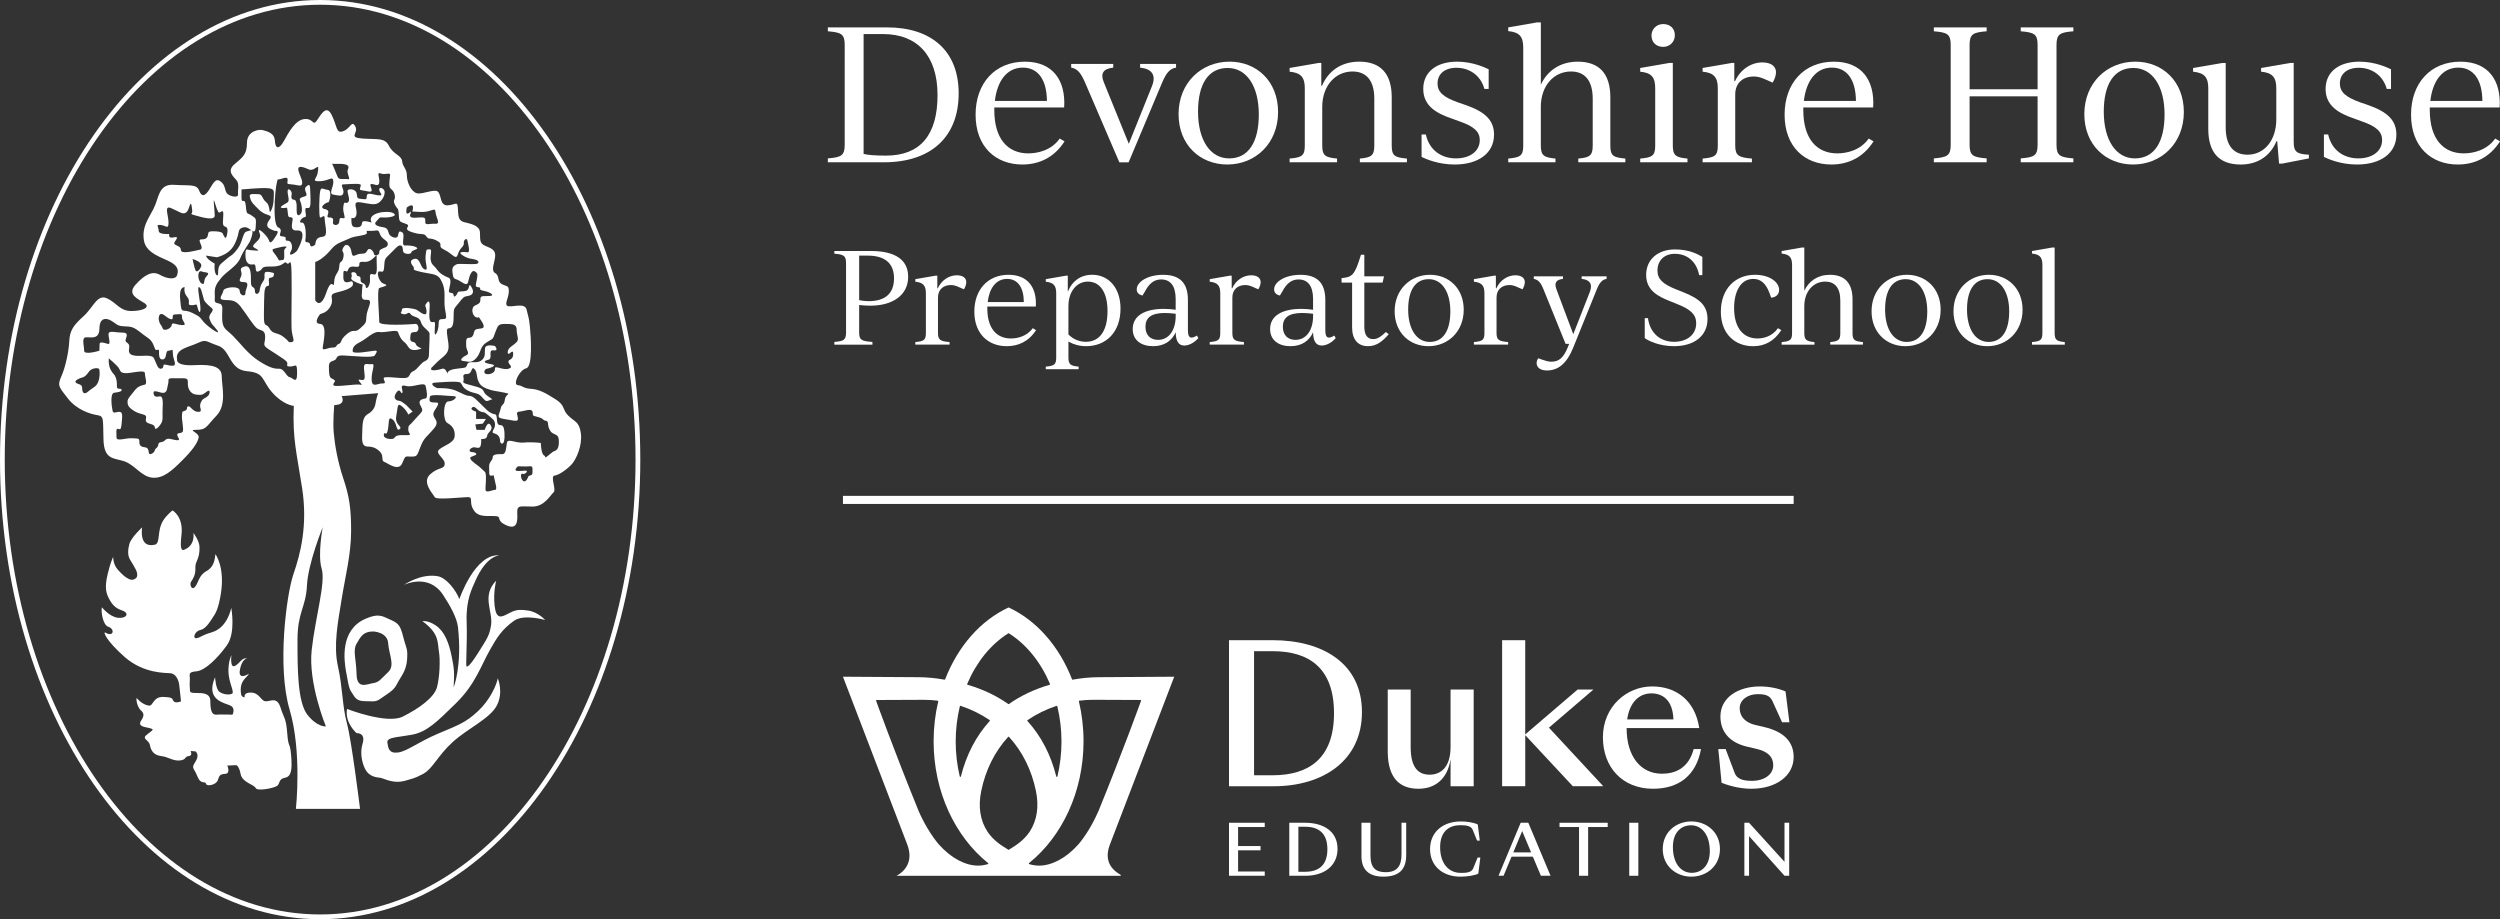 <?xml version="1.0" encoding="UTF-8"?><svg id="Layer_2" xmlns="http://www.w3.org/2000/svg" viewBox="0 0 154.811 56.921"><rect x="0" y="0" width="154.811" height="56.921" fill="#333333" stroke="none"/><g id="Components"><g id="_1c728b93-bb86-492e-8015-bac9c887baef_5"><rect x="52.199" y="30.706" width="58.872" height=".5" style="fill:#fff;"/><path d="M76.105,48.688v-9.045h2.697c3.126,0,5.536,1.456,5.536,4.451,0,3.007-2.41,4.594-5.465,4.594h-2.768ZM78.802,48.008c2.219,0,3.806-1.014,3.806-3.842,0-2.84-1.587-3.842-3.806-3.842h-1.145v7.684h1.145Z" style="fill:#fff;"/><path d="M91.257,42.698v5.99h-1.432v-1.671c-.203,1.277-1.002,1.826-1.993,1.826-1.086,0-1.897-.585-1.897-2.315v-3.83h1.42v3.568c0,1.336.525,1.706,1.181,1.706.632,0,1.289-.406,1.289-1.718v-3.556h1.432Z" style="fill:#fff;"/><path d="M93.017,39.643h1.432v5.835l3.246-2.78h.978l-2.756,2.362,3.365,3.627h-1.885l-2.947-3.162v3.162h-1.432v-9.045Z" style="fill:#fff;"/><path d="M99.258,45.669c0-1.945,1.504-3.162,3.043-3.162,1.492,0,2.661.859,2.924,2.577h-4.498v.012c0,1.754.883,2.816,2.184,2.816.811,0,1.647-.322,1.969-1.527h.453c-.298,1.635-1.372,2.458-2.971,2.458-1.909,0-3.102-1.348-3.102-3.174ZM100.761,44.547h2.864c-.036-1.193-.668-1.611-1.36-1.611-.752,0-1.348.537-1.503,1.611Z" style="fill:#fff;"/><path d="M106.608,48.473l-.203-2.088h.453l.561,1.48c.167.442.644.489,1.11.489.656,0,1.277-.358,1.277-.955,0-.573-.382-.871-1.038-1.026l-.609-.143c-.99-.239-1.623-.859-1.623-1.861,0-1.193,1.122-1.861,2.446-1.861.537,0,1.122.107,1.587.31l.239,1.909h-.453l-.597-1.312c-.167-.37-.477-.43-.919-.43-.597,0-1.11.346-1.11.871,0,.537.37.895.967,1.038l.561.131c1.229.286,1.814.931,1.814,1.849,0,1.193-1.122,1.969-2.613,1.969-.597,0-1.253-.131-1.849-.37Z" style="fill:#fff;"/><path d="M76.105,50.949h2.213v.264h-1.65v1.178h1.39v.264h-1.39v1.312h1.65v.264h-2.213v-3.282Z" style="fill:#fff;"/><path d="M79.838,54.231v-3.282h.979c1.134,0,2.009.528,2.009,1.615,0,1.091-.875,1.667-1.983,1.667h-1.005ZM80.817,53.984c.805,0,1.381-.368,1.381-1.394,0-1.031-.576-1.394-1.381-1.394h-.416v2.789h.416Z" style="fill:#fff;"/><path d="M84.308,53.006v-2.057h.558v2.022c0,.762.312,1.039.948,1.039.719,0,.974-.407.974-1.109v-1.953h.29v2.009c0,.901-.459,1.329-1.412,1.329-.87,0-1.36-.398-1.36-1.282Z" style="fill:#fff;"/><path d="M88.556,52.577c0-1.035.775-1.71,1.909-1.71.364,0,.788.065,1.044.186l.126,1h-.169l-.269-.667c-.104-.264-.463-.286-.775-.286-.619,0-1.243.32-1.243,1.364,0,.966.494,1.589,1.282,1.589.307,0,.658-.013.766-.277l.273-.675h.169l-.126,1c-.256.121-.719.186-1.1.186-1.121,0-1.888-.671-1.888-1.71Z" style="fill:#fff;"/><path d="M94.922,53.049h-1.321l-.494,1.182h-.312l1.373-3.282h.472l1.377,3.282h-.598l-.498-1.182ZM94.814,52.785l-.554-1.321-.55,1.321h1.104Z" style="fill:#fff;"/><path d="M97.781,51.213h-1.208v-.264h2.983v.264h-1.212v3.018h-.563v-3.018Z" style="fill:#fff;"/><path d="M100.89,50.949h.563v3.282h-.563v-3.282Z" style="fill:#fff;"/><path d="M102.965,52.577c0-1.052.831-1.71,1.771-1.71s1.771.658,1.771,1.71-.831,1.71-1.771,1.71-1.771-.658-1.771-1.71ZM105.879,52.707c0-1.026-.507-1.602-1.165-1.602-.567,0-1.121.394-1.121,1.342,0,1.026.502,1.602,1.169,1.602.563,0,1.117-.394,1.117-1.342Z" style="fill:#fff;"/><path d="M110.504,53.369v-2.42h.29v3.282h-.29l-2.195-2.455v2.455h-.29v-3.282h.29l2.195,2.42Z" style="fill:#fff;"/><path d="M69.389,54.171h0c-.772-.441-.967-1.085-.65-1.897l3.974-10.369-4.707.03c-.54.007-1.018.051-1.581.153-.002 0-.004.001-.006.001-.015,0-.028-.009-.033-.023-.806-2.066-2.202-3.646-3.93-4.451h0c-1.729.805-3.124,2.385-3.93,4.451-.006.014-.019.023-.033.023-.002,0-.004-0-.006-.001-.563-.102-1.04-.146-1.581-.153l-4.707-.03,3.974,10.369c.317.812.122,1.519-.65,1.96h0c-.01.006-.017-.013-.017,0,0,.019.015,0,.034,0h13.833c.019,0,.034-.015.034-.034,0-.013-.007-.023-.017-.029ZM65.439,43.707c.006,0,.012.002.018.005.009.005.015.013.017.023.171.711.258,1.446.258,2.184,0,.731-.085,1.459-.252,2.163-.004.016-.018.027-.035.027h-0c-.017,0-.031-.011-.035-.027-.338-1.345-.94-2.502-1.788-3.436-.007-.008-.01-.018-.009-.028.001-.01.007-.019.016-.025.549-.374,1.155-.671,1.8-.884.004-.001.007-.002.011-.002ZM59.891,42.355c.582-1.368,1.462-2.453,2.546-3.136.012-.007.026-.007.038,0,1.084.683,1.964,1.768,2.546,3.136.004.009.004.02-0.0.029-.004.009-.012.016-.022.019-.947.279-1.795.68-2.522,1.193-.012.009-.029.009-.041,0-.726-.513-1.575-.915-2.522-1.193-.01-.003-.018-.01-.022-.019-.004-.009-.004-.02-0-.029ZM59.438,43.734c.002-.01.009-.018.017-.023.005-.003.011-.005.018-.005.004,0,.008.001.011.002.645.213,1.251.51,1.8.884.009.006.014.015.016.025.001.01-.002.021-.009.028-.849.934-1.45,2.091-1.788,3.436-.004.016-.018.027-.035.027h-0c-.017,0-.031-.011-.035-.027-.167-.704-.252-1.432-.252-2.163,0-.739.087-1.474.258-2.184ZM61.202,53.481c-.003.013-.012.024-.025.028-.201.062-.407.094-.611.094-.768,0-1.656-.445-2.425-1.308-.173-.194-.46-.585-.728-1.038-.218-.369-.437-.815-.531-1.046-1.514-3.714-2.62-6.786-2.631-6.816-.004-.011-.003-.023.004-.033.007-.009.018-.015.029-.015l2.923-.012h0c.28-0.0.568.018.862.055.01.001.019.007.025.015.006.009.008.019.005.029-.186.786-.286,1.614-.286,2.471,0,3.136,1.338,5.902,3.375,7.543.01.008.016.021.013.035ZM62.475,52.618c-.012.007-.026.007-.038,0-.496-.303-.9-.567-1.277-1.099-.467-.712-.6-1.57-.395-2.552.271-1.3.832-2.423,1.665-3.338.013-.015.039-.015.052,0,.833.915,1.393,2.038,1.665,3.338.205.982.072,1.84-.395,2.552-.377.532-.781.795-1.277,1.099ZM67.498,51.258c-.268.453-.555.843-.728,1.038-.769.863-1.657,1.308-2.425,1.308-.204,0-.41-.032-.611-.094-.013-.004-.022-.015-.025-.028-.003-.013.003-.026.013-.035,2.037-1.641,3.375-4.407,3.375-7.543,0-.856-.1-1.685-.286-2.471-.002-.01-0-.02.005-.029.006-.008.015-.014.025-.015.294-.037.582-.055.862-.055h0l2.923.012c.012,0,.023.006.029.015.007.009.008.022.004.033-.011.031-1.117,3.102-2.631,6.816-.095.231-.313.677-.531,1.046Z" style="fill:#fff;"/><path d="M17.786,45.403c-.074-.977-.195-.879-.415-1.587-.22-.708-.635-.366-.928-.389-.293-.024-.367-.514-.879-.539-.512-.025-.414.293-.414.293,0,0-.189.003-.221-.195-.134-.855.366-1.001.489-1.27,0,0-.696.464-.561-.244.118-.625.383-.692.448-.699-.35-.059-.406.264-.742.456-.342.195-.232-.66-.232-.66,0,0-.207.391-.184,1.05.025.659.379,1.233.233,1.33-.147.098-.548.072-.794-.11-.232-.171-.268-.903-.268-.903-.623,1.441.61,1.587.952,1.758.342.171.125.562.125.562,0,0-.711-.025-1.004-.001-.293.025-.366-.317-.366-.829,0-.512-.464-.514-.903-.514-.44,0-.342-.097-.366-.309s0-.277,0-.569c0-.293-.123-.415.414-.464.538-.049,1.319-.831,1.881-1.612.561-.781.269-2.32.269-2.32,0,0-.208,1.221-1.197,1.514-.686.203-.681.318-.95.366-.268.049-.125-.427.217-.5.343-.074.571-.439.904-.965.235-.372.347-1.059.391-1.343.243-1.612-.343-2.393-.343-2.393-.048.317-.073.781-.561,1.05-.488.268-.488.732-.708.977-.22.244-.342-.171-.244-.318.098-.146.293-.414.269-.854-.025-.44.281-.513.256-1.306-.012-.392-.378-.867-.378-.867,0,0,.146.781-.586,1.049-.269.099-.191-.538-.147-.977.11-1.098-.561-1.465-.561-1.465,0,0-.391.305-.598.66-.377.642-.132,1.38-.501,1.465-1.014.232-.781-1.074-.781-1.074,0,0-.684.623-.794,1.038-.207.781.085.989.183,1.184.112.225.4.571.278.864,0,0-.178.265-.486.113-.255-.126-.411-.276-.683-.573-.309-.339-.293-.806-.293-.806,0,0-.116.27-.207.573-.098.326-.176.681-.195.794-.117.674-.002.963.195,1.318.253.456.537.561.781.647.438.153.277.497-.26.448-.538-.048-1.009-.651-1.009-.651-.074.244.059,1.102.39,1.204.424.131.343.667-.171.366-.168-.099,0,.464,1.197,1.514,1.197,1.05,2.588.969,2.849,1.001.261.032.472.33.521.721s.11,1.019.11,1.019c0,0-.33.141-.452-.004-.123-.145.025-.245-.635-.27-.66-.025-.621.576-.903.537-.44-.061-.757-.476-.757-.476-.049.195.09.625.262.772.171.147.238.303.03.608-.289.424.293.415.512.489.22.074.318.049-.122.366-.44.317.074.317.146.708.074.391.293.611.709.66.414.049.732.317,1.147.269.415-.049.268-.244.537-.269.269-.025.122-.317.122-.317l.301.025s.285.195,0,.634c-.286.44-.106.343.114.904.22.561.489.268.538.463.048.195.634.074.732-.22.097-.293.122-.366.463-.391.343-.024.123-.512.123-.512l.561-.025s.171.049.268.561c.098.513.831.635.929.855.097.22,1.172,0,1.343-.146.171-.147.073-.415.463-.489.391-.073.464-.463.391-1.367-.073-.903-.171-.415-.243-1.392Z" style="fill:#fff;"/><path d="M15.305,40.772c.006.001.009-.002.015-.001,0,0-.005-0-.015.001Z" style="fill:#fff;"/><path d="M35.188,25.738c-.391-.391-.163-.618-.781-1.009s-1.009-.618-1.524-.651c-.515-.032-.495-.195-.821-.228-.325-.032.098-.944.521-1.042.423-.097.293-1.986.228-2.604-.065-.618-.097-.554-.195-1.009-.097-.456-.749-.195-1.107-.228-.357-.032,0-.521,0-.912s-.097-.292-.423-.456c-.325-.163-.13-.521-.42-.684-.291-.163-.035-.651-.003-1.042.032-.391-.228-.489-.618-.651-.391-.163-.292-.424-.326-.847-.032-.423-.586-.52-.977-.618-.391-.097-.357-.423-.391-.879-.032-.456-.13-.195-.618-.163-.488.032-.391-.554-.586-.814-.195-.261-.977.162-1.335.065-.357-.098-.618-.684-.618-1.107s-.26-.52-.293-.879c-.032-.358-.554-.423-.814-.944-.261-.521-.684-.391-1.629-.456-.944-.066-.228-.326-.456-.749-.228-.423-.293.13-.749.293-.456.163-.358-.293-.717-1.009-.357-.717-.716.098-.944.391-.228.293-.195-.195-.757-.131-.561.066-.968.847-1.261,1.367-.293.521-.52.489-.554-.032-.032-.52-.554-.586-.748-.651-.195-.065-.978.032-.978.781s-.293.912-.78,1.335c-.489.423-.066.749.13.983.195.235.066.613.098.873.032.261-.586.131-.717-.097s-.065-.489-.391-.717c-.326-.228-.488.26-.717.586-.228.326-.423.423-.586,0-.162-.423-.586-.292-1.563-.358-.977-.065-.911.814-1.269,1.498-.358.683-.717,1.14-.586,1.953.131.814,1.204,1.074,1.66,1.335.457.26.489.52.391.814-.097.293-.618.228-1.074-.032-.456-.261-.944,0-1.498.618s.163.878.554,1.14c.391.26-.097.488-.814.488s-.879-.488-1.498-.781c-.618-.293-.846.554-1.465,1.107-.618.554-.847.879-.879,1.528-.032.65-.228,1.597-.488,2.183-.261.586-.163.651.391,1.367.554.717,1.4.977,1.823,1.042.423.066.358.195.391,1.498.032,1.302.651,1.14,1.303,1.367.651.228,1.042.944,1.726,1.009.683.065,1.237-.456,1.855-1.075.618-.618.944-1.074,1.009-1.4.066-.325-.749-.488-.13-.488.618,0,.586-.195,1.237-.879.651-.683.325-1.823.325-2.409s-.488-.781-1.692-.717c-1.204.066-1.075-.357-1.075-.357-.13-.652.717-.749,1.27-1.01.554-.26.488-.097,1.269.163.781.261.668,1.481,1.79,1.579,1.124.097.879.537,1.564,1.318.683.781,1.334.83,1.334.83-.081,2.1.18,2.881.521,5.128.342,2.246-.097,4.004-.537,5.274-.44,1.269-1.026,5.762-.244,8.4.781,2.637.391,6.153.391,6.153h3.972s-.52-4.233-.814-5.307c-.293-1.075-.26-2.214-.554-3.516-.292-1.303,0-2.735.229-4.167.228-1.433.586-2.768.586-4.233,0-1.466-.131-2.181-.489-3.256-.358-1.074-.521-2.083-.586-2.8-.065-.717.032-1.726.032-1.726.776-.017.457-.554.457-.554l2.263-.183s-.115.313-.147.541c-.032.228-.097.521-.488.749-.391.228-.326.717-.358,1.303-.032.586.097.716.391.716.293,0,.554.131.749.358.195.228.032.521.228.586.195.065.879.618,1.107.098.228-.521.162-.424.554-.424.39,0,.357-.032.586-.618.228-.586.39-.586.846-1.14.456-.553-.293-.618.032-1.106.326-.489.26-.489-.065-.489-.326,0-.261-.163-.229-.358.033-.195,1.14-.032,1.466-.032s0,.326-.326.326c-.325,0-.357,1.172-.065,1.335.293.163.488.391.456.814-.032.423-.618.554-.943.814-.326.26.357.554.325.912-.032.358-.391.163-.912.651-.52.489.195,1.204.293,1.4.097.195,1.693,0,2.051,0,.358,0,.066.293.326.749.26.456.651.423,1.27.423.618,0,.065.228.748.554.684.326.749-.163.717-.717-.032-.553.195-.423.944-.423s1.107-.716,1.303-.878c.195-.163-.228-1.009.065-1.042.292-.032.814-.423,1.075-.716.26-.293.651-1.14.553-1.889-.097-.749-.391-.717-.781-1.107ZM25.185,12.855s.391-.318.391,0c0,.317-.244.22.44.268.683.049.928-.342.952,0,.025.343.342.757,0,.733-.343-.025-.635.122-.635-.098s.049-.317-.342-.292c-.391.024-.709.073-.561-.269.146-.342-.391.464-.244-.342ZM21.547,10.486c-.121.241.219.659,0,.611-.22-.049-.562.068-.635-.137-.074-.205-.342-.815-.342-.815.293.024,1.199-.106.977.342ZM10.835,14.954c.439-.611-.456.074-.358-.464,0,0-.651.049-.651-.195,0-.243-.214-.391.113-.366.326.025.497.318.497-.146s-.319-1.123.195-.879c.177.084.323.147.515.244.193.098.364.098.486-.122.123-.22.195-.814.273.031.021.223-.233.164.199.286.432.123,1.198.342,1.194,0-.005-.342-.136-1.278,0-.806.075.263.166.513.239.611.073.098.292-.268.292.098s-.098.732.097.781c.196.048.172.243.147.415-.082.569-.22.122-.293,0-.073-.123-.653-.147-.802-.098-.15.049-.039.293-.217.415-.178.122-.405,0-.402.146.005.146.29.513,0,.561-.289.049-1.155.318-1.161,0-.006-.317-.567-.23-.364-.512ZM12.472,16.805c.275.107.61,0,.285.347-.184.196-.032.561-.285.391-.253-.171-.255-.837,0-.738ZM12.105,16.737c-.082-.195-.181-.7-.181-.7.237.073.588.236.539.431-.049.195-.277.464-.358.269ZM5.87,23.94c-.22.146-.269.195-.458.342-.189.146-.323.057-.323-.236,0-.293-.269-.228-.391-.35-.123-.122.195-.268.391-.317.195-.049.293-.195.44-.391.146-.195.603-.258.625-.098.064.464-.064.904-.284,1.05ZM6.17,21.294c-.007.156-.016.424-.016.424,0,0-.943.293-.943,0,0-.292-.171-.806.098-.83.268-.025.835.171.845-.513.009-.683.351-.635.498-.611.146.025.292.123.561.318.269.195.683.073,1.001.195.317.122.586.415.928.634.342.22.391.562.464.709.073.146.243-.074.243.122s-.024.561.244.513c.269-.049.123-.538.342-.538.22,0,.269-.203.269.167,0,.371.293.737,0,.762-.292.024-.586-.172-.586,0,0,.171-.146.233-.269.153-.122-.081-.195-.373-.317-.617-.122-.244-.708-.122-1.05-.146-.342-.025-.558-.098-.486-.464s-.222-.317-.222-.488c0-.172.269-.489-.195-.489s-.831-.146-.855.074c-.024.22.172.688-.048.625-.22-.064-.5-.156-.506,0ZM11.633,23.696c-.025.366.163.684.472.732.309.049.432.034.603-.105.171-.138.292-.203.268,0-.024.203-.243.3-.366.374-.122.074-.22.269-.22.44s.171.391-.146.366c-.317-.025-.44-.366-.586-.342s0,.195-.195.268c-.195.074-.171.025-.195.293-.025.268.123.854.049,1.001-.074.146-.342.048-.342.195,0,.146.268.366-.025.342-.293-.025-.561-.191-.732.002-.172.193-.391.047-.415.267-.025.219-.195.219-.22.366-.025.146-.342.342-.366.146-.025-.195-.049-.317-.244-.342-.195-.025-.342-.074-.342-.318,0-.243-.025-.22-.44-.243-.415-.025-.977.219-.977-.049,0-.269-.049-.537.074-.537.122,0,.195.171.243-.318.049-.488.074-.732-.146-.732s-.366.146-.415-.074-.171-1.065.098-1.106c.268-.041.488-.066.463-.188-.025-.122-.292.025-.292-.195s.006-.419-.114-.66c-.077-.152-.44-.358-.391-1.091,0,0,.529.445.626.61.098.164.074.286.391.31.318.025,1.221-.244,1.221,0s.171.66,0,.709c-.171.048-.415.073-.635.366-.22.292-.44.488-.44.683s.025.342.415.586c.391.244.763.171.735.391-.026.22-.076.318.29.415.366.098.195.293.293.293.097,0,.195-.098.342-.318s.073-.488.097-.928c.025-.44.025-.806-.195-.757s-.366.009-.366-.228.464.066.66,0c.195-.066.171-.286.244-.554.073-.269-.131-.366.423-.342.554.024.822-.098.797.268ZM11.269,20.131c-.394-.024-.614-.216-.638.002-.024.218-.488.413-.561.193-.073-.219-.195-.218-.243-.573,0,0-.015-.383.228-.3.149.051.278.226.488.3.299.107.008-.281.293-.281.285,0,.456-.098.431.146-.025.244.396.537.003.512ZM12.612,19.937c-.271-.319-.165-.294-.707-.563-.541-.268-.651.049-.706-.439-.055-.489-.152-1.134.238-1.158,0,0-.097.311.147.596.254.297-.017.486.197.518.336.051.389-.151.437.092.049.244.195.561.195.123,0-.44-.235-1.376-.088-1.327s.195.436.305.779c.025.08.1.205.483.523.218.181-.254.367-.135.671.119.305.107.273.29.476.708.789-.386.029-.657-.291ZM17.933,23.354c-.195-.025-.342-.528-.635-.52-.292.008-.583-.041-1.268-.481s-1.149-1.098-1.588-1.538-.66-.439-.684-1.062c-.025-.622.123-.891-.219-.965-.343-.073-.211-.122-.239-.561-.029-.44.092-.648.41-1.032.317-.385.977-.726,1.172-1.214.195-.489.561-.904.634-1.124.074-.219.244-.683-.024-.586-.269.098-.318,0-.464.44s-.171.535-.489.91c-.198.234-.268.189-.586.482-.317.293-.449.26-.449.863,0,.223-.283.04-.21-.643,0,0-.523-.276-.531-.497l.677.106c.903-.263,1.082-.743,1.246-1.197.137-.381.025-.587.414-.66.392-.073.684.611.733,0,.049-.61.006-.537-.253-.732-.26-.195-.308.025-.357-.586-.049-.611-.269-.049-.269-.537v-.489c.195-.024,1.256-.098,1.45-.085s.553-.012.553.257c0,.268.014.811-.179,1.155-.145.259-.017-.315-.286-.528-.268-.213-.236-.505-.472-.505-.236,0-.602-.074-.553.146.048.22.097.342.342.586.244.244.269.293.512.44.244.146.603.103.366.415-.382.504.131.585.252.658.123.074.422-.082.147.344-.157.242-.35.561-.423.292-.074-.268-.625-.781-.63-.635-.005.147.176.293,0,.538-.176.243-.519.409-.274.537.529.275,0,.146-.22.146s-.342-.22-.342.293c0,.512.22.634.489.586.268-.049.01.579.346.424.337-.156.02-.307.801-.292.781.015.757-.401.928-.205.171.195.27-.586.293.684.024,1.269-.024,2.822,0,3.352.024.53.259.823.007.847-.251.025-.056.049-.471-.293-.415-.343-.684-.156-.904-.555-.22-.399-.366.09-.342-.985.025-1.074-.024-1.611.221-1.635.243-.025-.075-.502.194-.519.269-.018.195-.287.195-.287,0,0-.512-.171-.561,0-.049.171.049.317-.098.512-.146.195-.195.386-.219.584-.025.197-.293.314-.293,0,0-.315-.244-.095-.244-.535s.025-1.08-.391-.967c-.415.112-.146.307-.195.527-.048.22-.292.44.146.44.44,0,.074.464.098.684.025.219-.345.189-.355-.149-.011-.34-.988-.223-1.012,0-.025.222-.366.515,0,.564.366.049.684-.073,1.05.391.366.464.809,1.212,1.04,1.375.23.164.499.066.499.53,0,.463-.22.488.244.781.463.292.488.317.928.611.44.293-.025.414.342.439.366.025.464-.317.464.415s-.269.269-.464.244ZM17.493,16.102c-.22,0-.171.122-.317-.146-.146-.269-.481-.504-.173-.561,0,0,1.035-.3.649,0-.143.111.061.708-.159.708ZM19.04,44.264c-.618-.781-.618-2.864-.618-4.622s.52-2.019.586-3.386c.065-1.367.977-3.613.977-3.613,0,0-.326,1.721-.066,2.572.261.851-.391,2.995-.618,5.036-.228,2.041.879,4.731.879,4.731,0,0-.521.065-1.14-.717ZM22.865,14.295c.439.025.537-.122.622.098.085.22.11.292.379.488.268.195.122.386,0,.437-.123.052-.415.137-.379.302.036.165-.305.288-.33.104-.025-.184-.293-.453-.415-.208-.122.244-.243.172-.488.208-.244.036-.435.293-.486-.104-.051-.397-.323-.622-.504-.302s.084.198,0,.614c-.084.415-.231.141-.255.571-.025.43-.292.43-.317.967s-.122-.415-.489.66c-.366,1.074-.683.463-.683.463v-2.376c.146-.017.512-.249.83-.597.317-.348.363-.47.914-.69s.355-.22,1.088-.342c.733-.123.074-.318.513-.293ZM22.914,17.303c.024.386-.244.703-.269.435-.025-.269-.342-.136-.318-.435.025-.298-.225-.116-.246-.304-.022-.189-.407-.202-.312,0,.095.201-.252.25.312.495.564.244.345-.025.345.391s-.146.708.293.683c.439-.024,0,.562-.025,1.001-.025.44-.025.43-.391.765-.367.335-.367-.032-.831.359-.464.391-.269.517-.489.601-.22.082-.073.229-.391.229-.317,0-.634.244-.61,0,.024-.243.317-1.44-.159-1.465-.476-.025,0-.606,0-.606.11-.054.452-.079.671-.542.22-.464-.237-.66.383-.806.618-.146.745-.244.889-.342.144-.098.1-.343,0-.343-.1,0-.494.242-.504-.233s.014-.437.184-.383,0-.36.537-.288c.537.074-.01-.356.557-.3s.811-.652.786-.286c-.025.366.098,1.11-.146,1.068-.244-.042-.292-.081-.268.304ZM26.357,24.672c-.146.025-.489.074-.342.391.146.318.219.318-.025.586-.244.269-.342.366-.489.537-.146.172-.22.123-.22.415,0,.293.367.366-.268.343-.635-.025-.513.171-.66.219-.146.049-.611.025-.586-.243.025-.269.156.171.249-.293.092-.463-.005-.879.288-.659.293.219.22.781.44.61.22-.171-.316-.268-.207-.805.11-.538.036-.879.353-.611.318.268.391.512.391.512l.269-.188-.392-.399s-.316-.269-.439-.269c-.122,0-.439-.113-.183-.496.256-.383.305.164.378,0,.074-.163-.246-.557.243-.421.405.113,1.124-.282,1.198,0,.073.283.146.746,0,.771ZM26.698,22.834c.011-.036.008-.046.002-.049.027-.02.092-.078.242-.236.415-.44.781-.561.831-.977.048-.415-.244-1.23,0-1.238.243-.008.317-.203.317-.74s.025-.463.317-.831c.293-.366.293-.391.586-.439.293-.049.391-.244.195-.561-.195-.318-.073.165-.317.241-.244.076-.512.002-.537.125-.025.122-.244.366-.244.146s-.317-.054-.293-.271c.025-.218.22-.72-.024-.81-.244-.091-.538-.25-.709-.501s-.342-.275-.391-.592.123-.683-.073-.66c-.195.025-.195-.073-.244.391-.049.464.195.916-.025.861-.22-.055-.269-.347-.366-.494-.098-.147-.168-.22-.377-.147-.209.074-.158.264,0,.45.157.185-.209.167.426.323.634.156,1.049.093,1.269.478.22.386.266.678.242,1.338-.023.66.243,1.076,0,1.111-.242.036-.364-.061-.364.33s-.244.88-.244.477c0-.404.074-.62-.049-.622-.122-.002-.342.174-.268-.769.073-.942-.269-.258-.269-.258,0,0,.171.474.025.542-.146.069-.44-.22-.586-.284-.146-.063-.879-.181-.879,0s-.195.216.074.284c.269.069.317-.214.464,0,.146.215.537.121.634.485.098.365.538.536.538.731s0,.561-.025.928c-.025.366.048.635-.244.757-.293.122-.461.512-.743.635-.283.122-.16.366-.454.415-.292.048-1.318-.123-1.367,0-.049.122.22.366-.073.342-.293-.025-.653.31-.68-.224-.029-.533.272-1.022,0-.973-.273.049-.502-.162-.473.286.029.447.152.781-.215.687-.366-.093.269.387,0,.305-.268-.082-1.685.197-1.685.009s.195-.195.049-.314c-.146-.118-.293-.021-.317-.533-.025-.513,0-.561.292-.66.293-.097.046-.342.597-.317.551.025,1.845.171,1.943,0,.097-.171.244-.318-.025-.293-.268.025-1.343.244-1.343.025s.074-.366.464-.561c.391-.195.829-.682,1.184-.621.354.06,1.087-.183,1.16,0,.073.182.146.426.391.621.243.195.246.464.551.489.303.024.523-.098.523-.098,0,0-.317-.092-.366-.278-.049-.186-.366-.039-.342-.357.025-.317.025-.364.317-.377.293-.014.22-.526,0-.502-.22.025-2.247.15-2.234-.121.012-.27-.159-2.028,0-2.102.159-.073.671-.145.305-.255-.366-.111-.489-.78-.305-.775s.281.122.305-.302c.025-.425.025-.474.342-.767.318-.293.513-.586.684-.537.171.048.097.305.171.421.073.116.464.152.488,0,.025-.153.513-.178.318-.299-.195-.122-.489-.122-.733-.122-.243,0,.049-.684-.146-.806-.195-.123-.22-.049-.268.195-.049.244-.44.097-.538-.074-.097-.171-.048-.392-.366-.44-.317-.048-.659-.146-.44-.366.22-.22.147-.268.44-.243.293.024.952-.074.611-.269-.342-.195-1.685-.025-1.339.586,0,0-.565-.195-.59,0-.025.195-.08.292-.345.292-.266,0-.339-.097-.315-.586,0,0,.288.123.315-.268.028-.391-.29-.77.246-.691.538.081.904.213,1.16,0,.256-.213.354-.481.33-.676-.025-.195-.366-.318-.33-.098s.281.343,0,.343-.745-.244-.769.024c-.025.269-.025.22-.343.195-.317-.024-.226-.097-.295-.366-.071-.268-.558-.292-.558-.122s.195.572.025.701c-.172.13-.223-.164-.283.251s.206.757,0,.732c-.206-.025-.231-.048-.255.22-.025.269-.415.244-.391.049.025-.195.049-.317-.243-.317-.293,0,.219-.415-.244-.513-.464-.097.122-.453.195-.422.073.031.268-.75-.025-.774-.293-.025-.415-.22-.476.098-.061.317-.085,1.563,0,1.612.085.048.281-.244.281.048,0,.293.171.904.025,1.075-.146.171-.538-.074-.611.561,0,0-.293.244-.317,0-.025-.244-.343-.049-.293-.293.049-.243.049-1.098-.22-1.074-.268.025.025-.342.195-.342s-.097-.561.098-.561.268.073.243-.709c-.024-.781-.024-.806-.243-.635-.22.172.025.391,0,.538-.025.146-.51.097-.403.342.109.244.134.537.109.683-.025.147-.22.343-.293.147-.074-.195.073-.855-.195-.879-.269-.025-.096-.317-.146-.463-.049-.147-.244-.293-.244-.049s.146.572,0,.676c-.147.105-.635.325-.318.349.318.024.269-.147.318.195.048.342.001.366.244.391.243.024-.293.854.342.805.634-.048.217.88,0,1.246-.076.126-.659.521-.342-.049.061-.108.048-.561-.244-.561-.293,0,.089-.244-.318-.268-.406-.025.146-.367-.268-.562-.415-.195-.147-3.019,0-2.974.146.044.561-.24.586,0,.025.239-.145.289.244.313.39.025.683.22.659-.146-.025-.366-.732-1.303.391-.786.424.195.721-.598.561.255-.062.331-.415.506.159.482.573-.025.793-.361.818.002.025.364-.317.779,0,.829.317.049.559.146.621-.098.063-.243-.233-.537,0-.537.234,0,.892-.074,1.04,0,.146.074-.172.342.097.366.269.025.617.171.615,0-.004-.171-.168-.391,0-.391.167,0,.436.203.472-.093.036-.297-.184-.675.085-.559s.611-.104.586.116c-.025.22-.095.669.001.786.097.117.243.166.292.471.048.305-.147.232,0,.55.146.317.219.146.243.611.025.463.025.439.44.586.415.146-.292.293.366.512.66.22.732.025.904.269.171.243.195.024.659.268.464.244-.052.318.462.561.514.244.71.684.832.269.122-.415.391-.464.366-.684-.025-.219.195-.342.22-.171.024.171.219.77,0,.739-.22-.03-.66-.055-.293.189.366.243.586.195.806.268.22.074.244.244,0,.269-.244.025-1.05-.025-1.123,0-.074.025-.366.116-.318.449.049.333.025.441.269.508.244.069.635.507.708.141.074-.366.22-.768.415-.64s.171.188.123.499c-.049.312-.165.459.1.483.266.025-.1.141.314.218.415.076.733.295.391.32-.342.025-.585-.049-.585.171s-.025.293-.318.415c-.293.122-.195.634.049.732.244.097.073-.146.244.097.171.244.366.553.097.594-.269.041-.415.019-.464.226-.048.206-.097.352-.317.352s-.171.269-.171.513.244.463.025.561c-.22.097-.512.342-.195.366.317.025.488.171.806-.195.317-.366.195-.708.659-.977.464-.269.343-.193.513-.621.171-.429.171-.502.634-.502.464,0,.684.022.684.365,0,.343.171.587,0,.758-.171.171-.22.171-.415.342-.195.171-.171.481-.025.362.147-.118.244-.215.22.102-.025.317-.293.245-.293.415,0,.171.366.326,0,.432-.367.105-.855-.252-.831,0,.025.251-.318.374-.537.325-.22-.049-.098-.308.024-.325.123-.017.758-.212.269-.286-.488-.074-.488-.195-.171-.269.317-.073-.049-.634.317-.586.366.049.098-.268.098-.268,0,0-.561-.146-.611.122-.049.269.074.561-.244.781-.317.22-.757-.025-.854.22-.098.244-.025.204-.684.286-.577.07-.555.275-.541.325-.01-.033-.128-.402-.338-.325-.22.081-.733.163-.684,0ZM32.974,29.264c0,.243-.22.122-.269.268-.048.147-.195.391-.342.22-.146-.171-.122-.481,0-.411.122.07.422-.199.163-.199-.26,0-.89.147-.454-.268,0,0,.51.025.73,0s.171.146.171.391ZM34.22,27.993c-.147.098-.489.44-.464.293.025-.147-.22.122-.269-.855,0,0-.512-.074-1.049-.025-.538.049-1.001-.293-1.05.025s-.049.702-.293.693c-.244-.009-.586-.011-.586.197s-.244.282-.22.599c.025.318-.049.538.122.538s.146-.123.195.146c.049.269.22.732.049.732s-.561.22-.586,0,.097-1.001-.049-1.123c-.146-.122-.268-.269-.44-.391-.171-.122-.634-.44-.391-.537.244-.098.123-.049.244-.098.122-.049.074-.171-.22-.195-.293-.025-.049-.317.171-.293.22.025.44.186.415-.517,0,0,.342.053.366-.191.025-.243.415-.342.22-.659-.195-.318-.366.286-.366.286h-.512l-.074-.335.464-.049.195-.292h-.611v-.452s-.415-.11-.244-.257c.171-.146.293.172.537.257.244.085.147-.037.44.207.293.244.44.317.44.611,0,.292-.318.463-.025.537.292.074.342.342.342.489,0,.146.318.366.269-.513-.049-.878-.415-.171-.464-.806-.049-.634-.097-.113-.683-.679-.586-.565-.757-.807-1.026-.821-.269-.014-.44-.16-.855-.331-.415-.171-.93-.147-1.088-.147-.157,0-.6-.318-.182-.342.243-.014,1.417-.122,1.563,0,.146.123.097.293.463.489.367.195.586.125.806.331.22.206.269.402.513.28.244-.123.317.026-.098-.28-.415-.306-.025-.407-.854-.614-.831-.206-.632-.213-.621-.381.011-.167-.136-.362.206-.362s.243-.479.439-.325c.195.154.147.495.244.727.098.233.195.379.586.525.391.146.611.132,1.075.236.463.105.048.032,0,.423-.049.391-.195.229-.269.59-.074.362-.317.533.195.607.513.073.884.22.881,0-.002-.22-.174-.44.095-.452.269-.013.732-.232.806,0s-.097.232.317.329c.415.098.293.208.513.238s.048.275.268.616c.22.342.538.097.538.683s-.244.538-.391.635Z" style="fill:#fff;"/><path d="M32.705,37.809c-.634-.097-.833-.022-1.245.195-.419.222-.732.366-.831-.488-.097-.855.098-1.563.098-1.563-.929.952-.186,1.914-.318,2.759-.099.64-.243.829-.781,1.683-.537.852-.659.881-.732.881-.074,0,.049-1.441,0-2.784-.049-1.343.336-2.053.537-2.515.706-1.622,1.515-1.587,1.515-1.587-1.539-.146-2.502,2.71-2.502,2.71-.206-.537-.795-1.318-1.332-1.417-1.064-.193-2.1.537-2.1.537,0,0,1.514-.757,2.418.611.45.681.864,1.434.928,2.002.268,2.418-.269,3.736-.269,3.736.049-.903.047-1.11-.124-1.941s-.438-1.526-.975-1.893c-.494-.337-.831-.269-.831-.269,1.06.781.921,1.301,1.026,1.927.075.448.049,1.491-.123,2.151-.171.66-1.147,1.343-2.124,1.832-.977.488-3.452-.475-3.452-.475-.146.879.596,1.5.596,1.5,0,0,.586-.048.366.66-.189.607,0,1.318.22,1.661.22.342.586.414.855.439.268.025.83.44,1.697.147.27-.091.403-.074.989-.391.586-.318.879-1.099,1.807-1.953.928-.855,2.344-1.466,2.758-2.296.415-.83.049-1.66.049-1.66-.073.391-.463,1.318-1.221,2.026-.757.709-1.197.855-2.466,1.392-1.269.538-1.929,1.099-2.49,1.172-.561.074-.611-.268-.66-.611-.049-.342.586-.317,1.514-.488.929-.171,1.539-.781,2.735-1.953,1.197-1.172,1.534-2.3,2.101-3.299.43-.759.725-1.254,1.489-1.804.611-.44,1.929-.049,1.929-.049,0,0-.415-.488-1.05-.586Z" style="fill:#fff;"/><path d="M22.913,43.427c.44.025.489-.05.879-.319.391-.268.611-.391.806-.781.195-.391.561-.757.611-1.489.048-.732-.049-.635-.244-1.417-.195-.781-.336-.844-.903-1.098-.41-.184-.657-.346-1.441,0-1.575.696-1.31,2.564-1.199,3.224.228,1.349.26,1.135.442,1.465.264.481.611.391,1.049.416ZM22.081,39.86c.246-.415.394-.757,1.028-.757,0,0,.879.025.929.732.048.709.439,1.367,0,1.783-.44.415-.561.635-.929.684-.366.048-1.007.414-1.028-.538-.022-.952-.247-1.489,0-1.904Z" style="fill:#fff;"/><path d="M19.825,0C8.893,0,0,12.767,0,28.46s8.893,28.461,19.825,28.461,19.825-12.768,19.825-28.461S30.756,0,19.825,0ZM19.825,56.627C9.056,56.627.294,43.991.294,28.46S9.056.293,19.825.293s19.53,12.635,19.53,28.166-8.761,28.168-19.53,28.168Z" style="fill:#fff;"/><path d="M59.365,5.781c0,2.697-1.71,4.269-4.636,4.269h-3.465v-.241c.815-.069,1.044-.161,1.044-.838V2.775c0-.677-.23-.769-1.044-.838v-.241h3.661c2.731,0,4.44,1.434,4.44,4.085ZM58.056,5.884c0-2.409-1.228-3.775-3.373-3.775h-1.205v7.424c.287.068.723.103,1.389.103,2.123,0,3.19-1.274,3.19-3.752Z" style="fill:#fff;"/><path d="M65.921,8.753c-.643,1.01-1.584,1.434-2.616,1.434-1.641,0-2.892-1.09-2.892-3.086,0-1.951,1.205-3.282,3.052-3.282,1.733,0,2.536,1.159,2.433,2.834h-4.326v.172c0,1.79.849,2.673,2.1,2.673.562,0,1.423-.172,1.95-.918l.299.172ZM61.607,6.252h3.224c-.011-1.331-.562-2.065-1.492-2.065-1.01,0-1.595.861-1.732,2.065Z" style="fill:#fff;"/><path d="M72.826,3.957v.23c-.401.069-.608.333-.872.953l-2.065,4.911h-.574l-2.111-4.911c-.264-.608-.47-.883-.872-.953v-.23h2.605v.23c-.597.069-.826.333-.574.93l1.538,3.787,1.434-3.569c.287-.711-.035-1.078-.734-1.147v-.23h2.226Z" style="fill:#fff;"/><path d="M72.982,7.066c0-1.928,1.4-3.248,3.156-3.248,1.675,0,3.006,1.205,3.006,3.121,0,1.928-1.389,3.248-3.144,3.248-1.675,0-3.018-1.205-3.018-3.121ZM77.951,7.089c0-1.744-.746-2.88-1.928-2.88-1.216,0-1.836,1.021-1.836,2.708,0,1.744.746,2.892,1.928,2.892,1.205,0,1.836-1.022,1.836-2.72Z" style="fill:#fff;"/><path d="M87.123,9.82v.23h-2.915v-.23c.7-.069.895-.172.895-.803v-2.903c0-1.159-.516-1.687-1.354-1.687-1.056,0-1.87.884-1.87,2.191v2.398c0,.631.206.734.918.803v.23h-2.938v-.23c.757-.069.94-.172.94-.803v-3.546c0-.677-.23-.964-.94-1.032v-.23l1.801-.31h.161v1.412h.046c.379-.907,1.182-1.492,2.307-1.492,1.308,0,2.008.734,2.008,2.203v2.995c0,.631.184.734.941.803Z" style="fill:#fff;"/><path d="M88.03,9.717v-1.389h.264c.23,1.022,1.01,1.48,1.871,1.48.849,0,1.469-.436,1.469-1.136,0-.494-.321-.837-1.263-1.159l-.47-.172c-.907-.31-1.767-.757-1.767-1.836,0-1.044.815-1.687,2.1-1.687.976,0,1.756.379,1.951.471v1.216h-.264c-.252-.895-.987-1.308-1.733-1.308-.734,0-1.17.39-1.17.976,0,.527.367.849,1.273,1.17l.471.161c1.25.435,1.755.975,1.755,1.836,0,1.147-.975,1.847-2.433,1.847-1.033,0-1.79-.344-2.054-.47Z" style="fill:#fff;"/><path d="M100.648,9.82v.23h-2.914v-.23c.7-.069.894-.172.894-.803v-2.903c0-1.159-.516-1.687-1.342-1.687-1.067,0-1.871.884-1.871,2.191v2.398c0,.631.207.734.907.803v.23h-2.926v-.23c.746-.069.93-.172.93-.803V2.947c0-.665-.218-.952-.93-1.021v-.23l1.79-.31h.23v3.856c.402-.86,1.193-1.423,2.284-1.423,1.32,0,2.019.734,2.019,2.203v2.995c0,.631.184.734.929.803Z" style="fill:#fff;"/><path d="M101.568,9.82c.746-.069.93-.172.93-.803v-3.546c0-.677-.218-.964-.93-1.032v-.23l1.79-.31h.23v5.118c0,.631.207.734.907.803v.23h-2.926v-.23ZM102.268,2.201c0-.39.298-.711.723-.711.425,0,.723.264.723.689,0,.401-.298.723-.723.723-.424,0-.723-.275-.723-.7Z" style="fill:#fff;"/><path d="M109.977,4.473c0,.184-.068.413-.206.643l-.551-.241c-.218-.092-.413-.138-.62-.138-.654,0-1.147.391-1.147,1.113v3.167c0,.631.23.734,1.033.803v.23h-3.053v-.23c.758-.069.941-.172.941-.803v-3.546c0-.677-.23-.964-.941-1.032v-.23l1.802-.31h.161v1.125h.046c.321-.711.987-1.159,1.687-1.159.562,0,.849.253.849.608Z" style="fill:#fff;"/><path d="M116.018,8.753c-.643,1.01-1.584,1.434-2.616,1.434-1.641,0-2.892-1.09-2.892-3.086,0-1.951,1.205-3.282,3.052-3.282,1.733,0,2.536,1.159,2.433,2.834h-4.326v.172c0,1.79.849,2.673,2.1,2.673.562,0,1.423-.172,1.95-.918l.299.172ZM111.704,6.252h3.224c-.011-1.331-.562-2.065-1.492-2.065-1.01,0-1.595.861-1.732,2.065Z" style="fill:#fff;"/><path d="M127.348,2.775v6.196c0,.677.23.769,1.044.838v.241h-3.259v-.241c.815-.069,1.044-.161,1.044-.838v-3.006h-4.211v3.006c0,.677.23.769,1.056.838v.241h-3.27v-.241c.815-.069,1.044-.161,1.044-.838V2.775c0-.677-.23-.769-1.044-.838v-.241h3.27v.241c-.826.069-1.056.161-1.056.838v2.754h4.211v-2.754c0-.677-.23-.769-1.044-.838v-.241h3.259v.241c-.815.069-1.044.161-1.044.838Z" style="fill:#fff;"/><path d="M129.071,7.066c0-1.928,1.4-3.248,3.156-3.248,1.675,0,3.006,1.205,3.006,3.121,0,1.928-1.389,3.248-3.144,3.248-1.675,0-3.018-1.205-3.018-3.121ZM134.039,7.089c0-1.744-.746-2.88-1.928-2.88-1.216,0-1.836,1.021-1.836,2.708,0,1.744.746,2.892,1.928,2.892,1.205,0,1.836-1.022,1.836-2.72Z" style="fill:#fff;"/><path d="M142.976,9.58v.23l-1.652.321h-.195l-.114-1.389h-.046c-.367.884-1.125,1.446-2.215,1.446-1.319,0-2.008-.723-2.008-2.203v-2.513c0-.677-.23-.964-.941-1.032v-.23l1.802-.31h.218v3.993c0,1.159.517,1.687,1.355,1.687,1.021,0,1.778-.872,1.778-2.192v-1.917c0-.677-.23-.964-.941-1.032v-.23l1.801-.31h.218v4.9c0,.597.184.746.941.78Z" style="fill:#fff;"/><path d="M143.907,9.717v-1.389h.264c.23,1.022,1.01,1.48,1.871,1.48.849,0,1.469-.436,1.469-1.136,0-.494-.321-.837-1.263-1.159l-.47-.172c-.907-.31-1.767-.757-1.767-1.836,0-1.044.815-1.687,2.1-1.687.976,0,1.756.379,1.951.471v1.216h-.264c-.252-.895-.987-1.308-1.733-1.308-.734,0-1.17.39-1.17.976,0,.527.367.849,1.273,1.17l.471.161c1.25.435,1.755.975,1.755,1.836,0,1.147-.975,1.847-2.433,1.847-1.033,0-1.79-.344-2.054-.47Z" style="fill:#fff;"/><path d="M154.811,8.753c-.643,1.01-1.583,1.434-2.616,1.434-1.641,0-2.892-1.09-2.892-3.086,0-1.951,1.205-3.282,3.053-3.282,1.732,0,2.536,1.159,2.433,2.834h-4.326v.172c0,1.79.849,2.673,2.1,2.673.562,0,1.423-.172,1.951-.918l.298.172ZM150.496,6.252h3.225c-.012-1.331-.562-2.065-1.492-2.065-1.01,0-1.595.861-1.733,2.065Z" style="fill:#fff;"/><path d="M53.203,18.888v1.705c0,.47.16.534.821.581v.168h-2.358v-.168c.565-.047.725-.111.725-.581v-4.301c0-.47-.16-.534-.725-.582v-.167h2.27c1.49,0,2.302.541,2.302,1.593,0,1.171-1.003,1.792-2.326,1.792-.239,0-.51-.016-.709-.04ZM53.737,15.829h-.534v2.756c.136.024.335.064.59.064,1.003,0,1.569-.462,1.569-1.41,0-.908-.534-1.41-1.625-1.41Z" style="fill:#fff;"/><path d="M59.836,17.47c0,.127-.048.287-.144.446l-.382-.168c-.151-.064-.287-.096-.43-.096-.454,0-.796.271-.796.773v2.198c0,.438.159.51.717.558v.159h-2.119v-.159c.525-.048.653-.12.653-.558v-2.461c0-.47-.159-.669-.653-.717v-.159l1.25-.215h.111v.78h.032c.223-.494.685-.804,1.171-.804.391,0,.59.175.59.422Z" style="fill:#fff;"/><path d="M64.158,20.441c-.446.701-1.099.996-1.816.996-1.139,0-2.007-.757-2.007-2.143,0-1.354.836-2.278,2.119-2.278,1.203,0,1.76.805,1.688,1.967h-3.003v.12c0,1.243.589,1.856,1.458,1.856.39,0,.987-.12,1.354-.637l.207.12ZM61.163,18.705h2.238c-.008-.924-.39-1.434-1.035-1.434-.701,0-1.107.598-1.203,1.434Z" style="fill:#fff;"/><path d="M69.387,19.111c0,1.458-.892,2.326-2.134,2.326-.406,0-.773-.103-1.091-.287v.996c0,.43.143.51.629.557v.16h-2.031v-.16c.518-.047.645-.127.645-.557v-3.983c0-.47-.151-.669-.645-.717v-.159l1.242-.215h.12v.963h.016c.247-.613.765-1.02,1.497-1.02.996,0,1.752.789,1.752,2.095ZM68.583,19.27c0-1.179-.47-1.832-1.219-1.832-.685,0-1.203.606-1.203,1.522v1.752c.303.303.685.454,1.083.454.829,0,1.338-.653,1.338-1.895Z" style="fill:#fff;"/><path d="M74.206,20.935c-.199.239-.542.462-.868.462-.374,0-.526-.303-.534-.82-.239.526-.701.86-1.402.86-.709,0-1.259-.351-1.259-1.06,0-.836.757-1.25,1.935-1.25.263,0,.502.024.725.056v-.669c0-.82-.335-1.21-.9-1.21-.422,0-.741.239-1.003.749l-.151.247c-.231-.048-.358-.184-.358-.382,0-.454.661-.9,1.633-.9,1.044,0,1.537.51,1.537,1.562v1.864c0,.303.064.462.223.462.096,0,.207-.048.335-.127l.088.159ZM72.804,19.573v-.144c-.207-.024-.43-.048-.669-.048-.868,0-1.203.31-1.203.853,0,.541.327.812.781.812.685,0,1.091-.621,1.091-1.473Z" style="fill:#fff;"/><path d="M78.065,17.47c0,.127-.048.287-.144.446l-.382-.168c-.151-.064-.287-.096-.43-.096-.454,0-.796.271-.796.773v2.198c0,.438.159.51.717.558v.159h-2.119v-.159c.525-.048.653-.12.653-.558v-2.461c0-.47-.159-.669-.653-.717v-.159l1.25-.215h.111v.78h.032c.223-.494.685-.804,1.17-.804.391,0,.59.175.59.422Z" style="fill:#fff;"/><path d="M82.714,20.935c-.199.239-.541.462-.868.462-.374,0-.526-.303-.534-.82-.239.526-.701.86-1.402.86-.709,0-1.259-.351-1.259-1.06,0-.836.757-1.25,1.935-1.25.263,0,.502.024.725.056v-.669c0-.82-.335-1.21-.9-1.21-.422,0-.741.239-1.003.749l-.151.247c-.231-.048-.358-.184-.358-.382,0-.454.661-.9,1.633-.9,1.044,0,1.537.51,1.537,1.562v1.864c0,.303.064.462.223.462.096,0,.207-.048.335-.127l.088.159ZM81.312,19.573v-.144c-.207-.024-.43-.048-.669-.048-.869,0-1.203.31-1.203.853,0,.541.327.812.781.812.685,0,1.091-.621,1.091-1.473Z" style="fill:#fff;"/><path d="M85.998,20.696c-.35.398-.725.741-1.282.741-.621,0-.988-.406-.988-1.163v-2.772h-.653v-.279c.661-.064.812-.167,1.203-1.449h.207v1.338h1.219l-.088.39h-1.131v2.724c0,.541.207.773.55.773.239,0,.438-.112.788-.439l.175.136Z" style="fill:#fff;"/><path d="M86.363,19.27c0-1.338.972-2.254,2.19-2.254,1.163,0,2.087.836,2.087,2.167,0,1.338-.964,2.254-2.183,2.254-1.163,0-2.095-.836-2.095-2.167ZM89.812,19.286c0-1.21-.518-1.999-1.338-1.999-.844,0-1.274.709-1.274,1.88,0,1.21.518,2.007,1.338,2.007.836,0,1.274-.709,1.274-1.888Z" style="fill:#fff;"/><path d="M94.424,17.47c0,.127-.048.287-.144.446l-.382-.168c-.151-.064-.287-.096-.43-.096-.454,0-.796.271-.796.773v2.198c0,.438.159.51.717.558v.159h-2.119v-.159c.525-.048.653-.12.653-.558v-2.461c0-.47-.159-.669-.653-.717v-.159l1.25-.215h.111v.78h.032c.223-.494.685-.804,1.17-.804.391,0,.59.175.59.422Z" style="fill:#fff;"/><path d="M99.488,17.111v.159c-.279.048-.438.231-.613.661l-1.45,3.584c-.406,1.012-.948,1.426-1.633,1.426-.47,0-.637-.239-.637-.454,0-.111.032-.215.103-.303l.239.088c.207.071.39.127.558.127.494,0,.772-.247,1.051-.948l.064-.159h-.223l-1.362-3.361c-.167-.422-.318-.605-.606-.661v-.159h1.808v.159c-.414.048-.557.223-.406.645l1.043,2.78,1.028-2.628c.191-.494-.024-.749-.51-.797v-.159h1.545Z" style="fill:#fff;"/><path d="M101.85,20.935v-1.234h.199c.127.924.756,1.465,1.617,1.465.805,0,1.37-.446,1.37-1.147,0-.541-.342-.86-1.171-1.187l-.414-.168c-.757-.295-1.514-.669-1.514-1.641,0-.956.725-1.577,1.792-1.577.868,0,1.41.294,1.688.462v1.131h-.199c-.151-.82-.717-1.322-1.505-1.322-.661,0-1.075.422-1.075,1.036,0,.534.335.836,1.147,1.163l.422.167c1.076.422,1.529.86,1.529,1.681,0,1.027-.82,1.673-2.071,1.673-.924,0-1.593-.335-1.816-.502Z" style="fill:#fff;"/><path d="M106.563,19.294c0-1.37.86-2.278,2.111-2.278.924,0,1.497.462,1.497.932,0,.271-.183.462-.494.486l-.096-.271c-.231-.629-.558-.892-1.011-.892-.797,0-1.187.812-1.187,1.8,0,1.267.597,1.888,1.442,1.888.374,0,.916-.12,1.274-.637l.207.12c-.446.693-1.036.996-1.745.996-1.123,0-1.999-.757-1.999-2.143Z" style="fill:#fff;"/><path d="M115.362,21.182v.159h-2.023v-.159c.486-.048.621-.12.621-.558v-2.015c0-.805-.358-1.171-.932-1.171-.741,0-1.298.613-1.298,1.522v1.665c0,.438.144.51.629.558v.159h-2.031v-.159c.518-.048.645-.12.645-.558v-4.213c0-.462-.151-.661-.645-.709v-.159l1.243-.215h.159v2.676c.279-.597.828-.988,1.585-.988.916,0,1.402.51,1.402,1.529v2.079c0,.438.127.51.645.558Z" style="fill:#fff;"/><path d="M115.896,19.27c0-1.338.972-2.254,2.19-2.254,1.163,0,2.087.836,2.087,2.167,0,1.338-.964,2.254-2.183,2.254-1.163,0-2.095-.836-2.095-2.167ZM119.345,19.286c0-1.21-.518-1.999-1.338-1.999-.845,0-1.274.709-1.274,1.88,0,1.21.518,2.007,1.338,2.007.836,0,1.274-.709,1.274-1.888Z" style="fill:#fff;"/><path d="M120.969,19.27c0-1.338.972-2.254,2.19-2.254,1.163,0,2.087.836,2.087,2.167,0,1.338-.964,2.254-2.183,2.254-1.163,0-2.095-.836-2.095-2.167ZM124.418,19.286c0-1.21-.518-1.999-1.338-1.999-.845,0-1.274.709-1.274,1.88,0,1.21.518,2.007,1.338,2.007.836,0,1.274-.709,1.274-1.888Z" style="fill:#fff;"/><path d="M125.83,21.182c.518-.048.645-.12.645-.558v-4.213c0-.462-.151-.661-.645-.709v-.159l1.243-.215h.159v5.297c0,.438.144.51.629.558v.159h-2.031v-.159Z" style="fill:#fff;"/></g></g></svg>